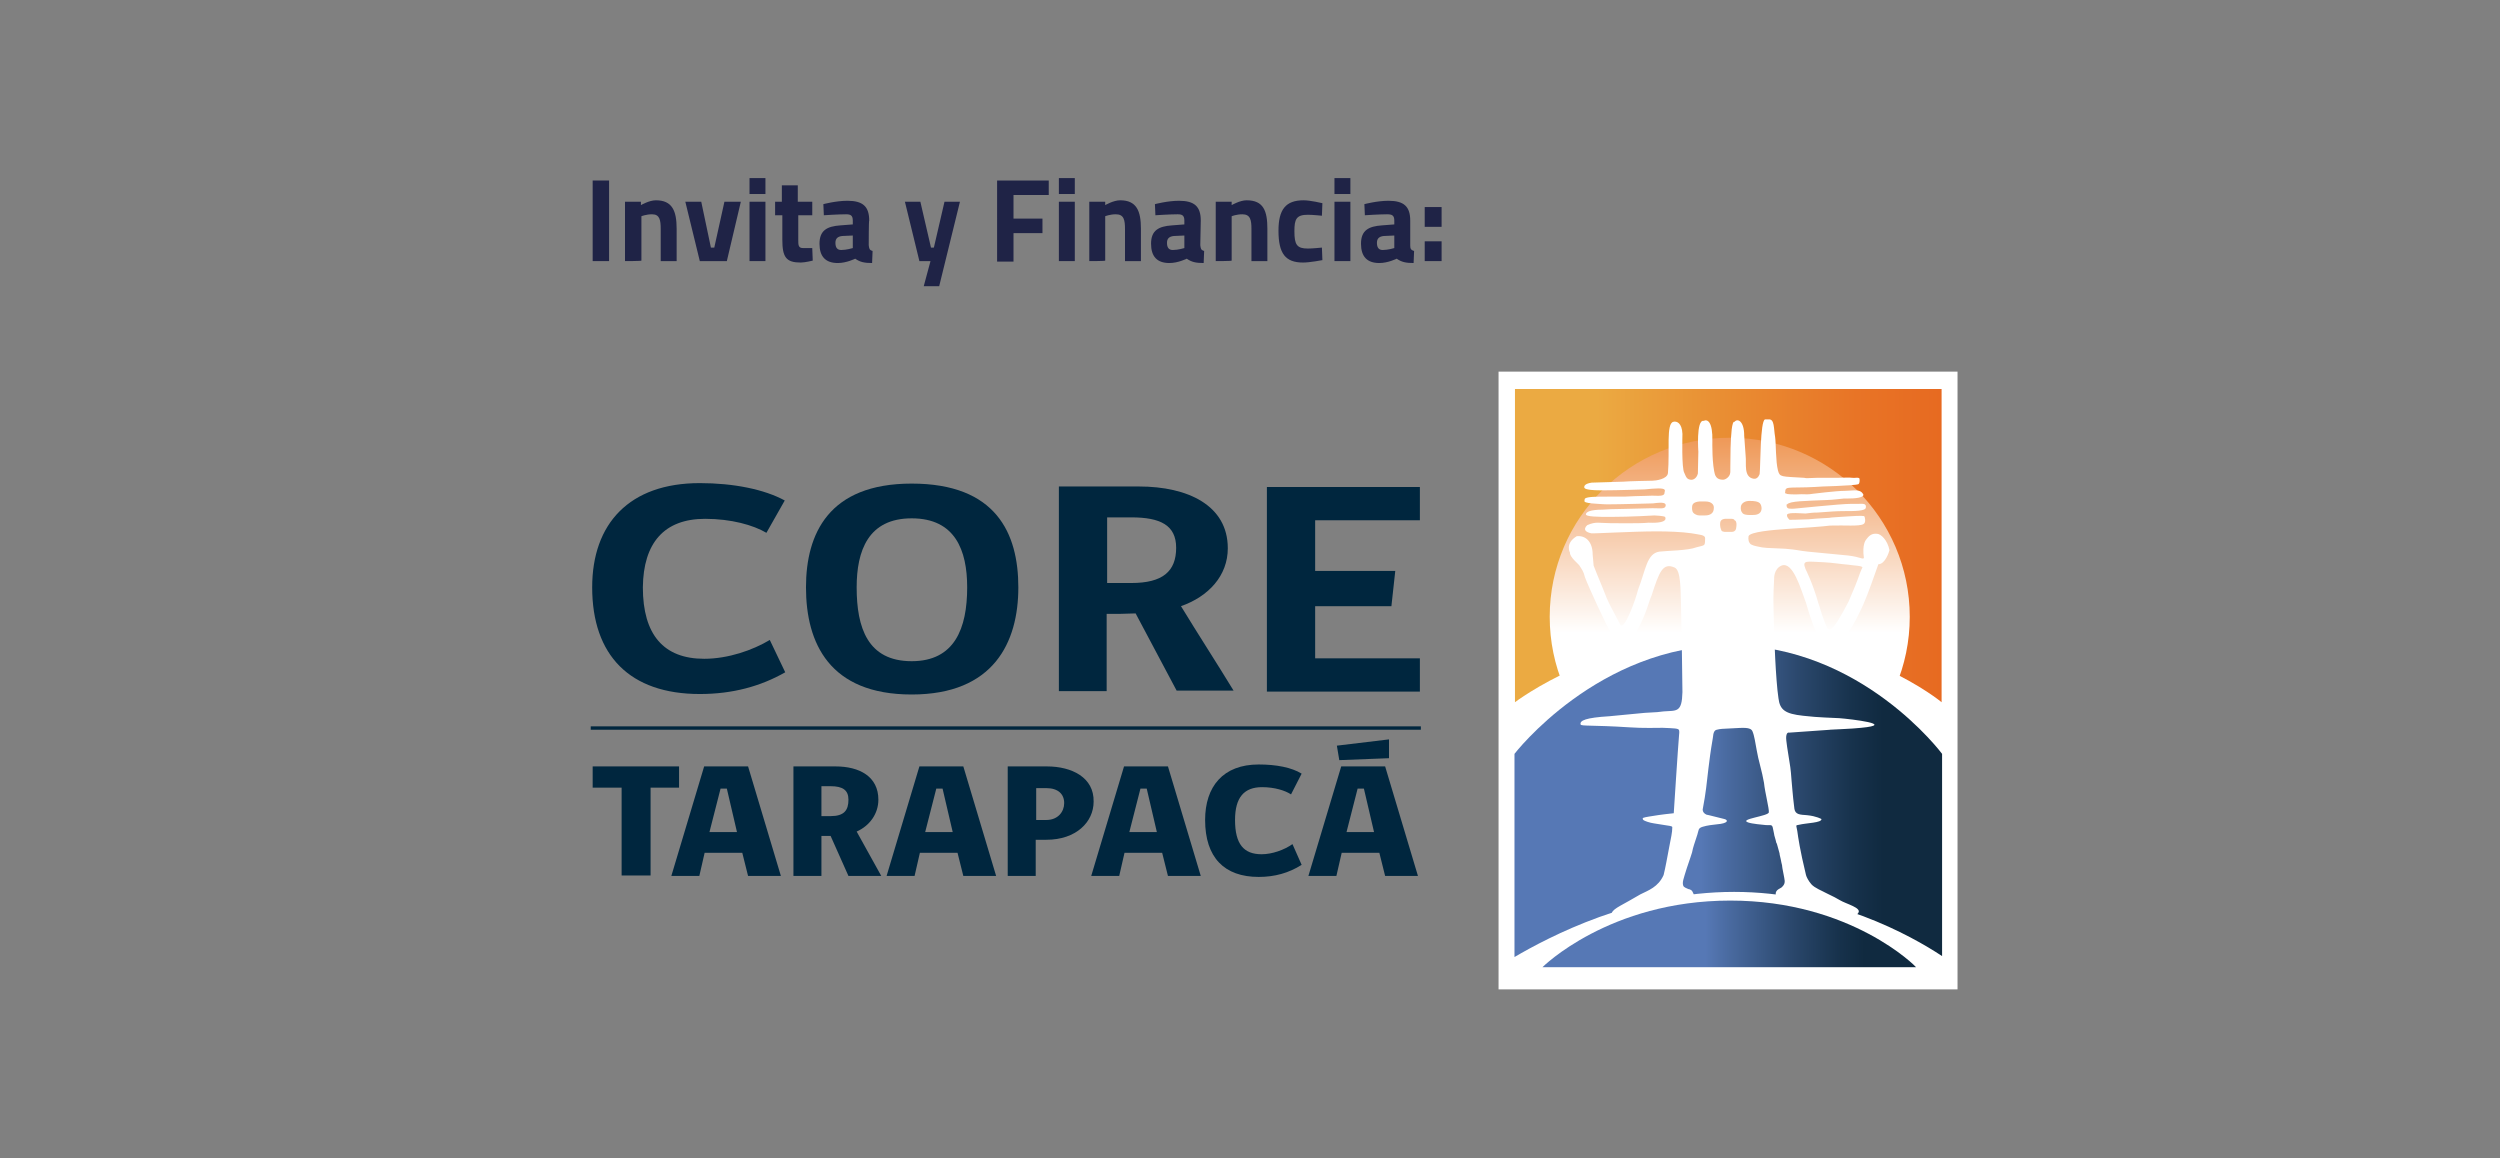 <?xml version="1.0" encoding="UTF-8"?> <svg xmlns="http://www.w3.org/2000/svg" xmlns:xlink="http://www.w3.org/1999/xlink" version="1.1" id="Capa_1" x="0px" y="0px" viewBox="0 0 518 240" style="enable-background:new 0 0 518 240;" xml:space="preserve"><rect x="0" y="0" width="518" height="240" fill="#808080" stroke="none"/> <style type="text/css"> .st0{fill:#FFFFFF;} .st1{fill:url(#SVGID_1_);} .st2{clip-path:url(#SVGID_6_);} .st3{clip-path:url(#SVGID_7_);fill:url(#SVGID_8_);} .st4{fill:url(#SVGID_9_);} .st5{fill:url(#SVGID_10_);} .st6{fill:url(#SVGID_11_);} .st7{fill:#00263E;} .st8{fill:#1F2346;} </style> <g> <rect x="310.5" y="77" class="st0" width="95.1" height="128"></rect> <g> <linearGradient id="SVGID_1_" gradientUnits="userSpaceOnUse" x1="243.018" y1="466.345" x2="402.285" y2="466.345" gradientTransform="matrix(1 0 0 1 0 -353.275)"> <stop offset="0.551" style="stop-color:#EBAA42"></stop> <stop offset="0.702" style="stop-color:#E99034"></stop> <stop offset="0.89" style="stop-color:#E87426"></stop> <stop offset="1" style="stop-color:#E76A21"></stop> </linearGradient> <path class="st1" d="M313.9,80.6h88.4v64.9c0,0-16.8-14-44.2-14c-25.9,0-44.2,14-44.2,14V80.6z"></path> <g> <g> <g> <defs> <polygon id="SVGID_2_" points="51,1 52,1 51,2 "></polygon> </defs> <clipPath id="SVGID_3_"> <use xlink:href="#SVGID_2_" style="overflow:visible;"></use> </clipPath> </g> <g> <defs> <polygon id="SVGID_4_" points="51,1 52,1 51,2 "></polygon> </defs> <defs> <polygon id="SVGID_5_" points="49,-1 48,-1 49,-2 "></polygon> </defs> <clipPath id="SVGID_6_"> <use xlink:href="#SVGID_4_" style="overflow:visible;"></use> </clipPath> <clipPath id="SVGID_7_" class="st2"> <use xlink:href="#SVGID_5_" style="overflow:visible;"></use> </clipPath> <linearGradient id="SVGID_8_" gradientUnits="userSpaceOnUse" x1="-3104.811" y1="-4153.805" x2="-3151.631" y2="-4153.805" gradientTransform="matrix(0 1 -1 0 -3795.45 3235.92)"> <stop offset="0" style="stop-color:#000000"></stop> <stop offset="0.511" style="stop-color:#666666"></stop> <stop offset="1" style="stop-color:#CCCCCC"></stop> </linearGradient> <path class="st3" d="M358.4,164.9c-20.6,0-37.3-16.6-37.3-37.1c0-20.5,16.7-37.1,37.3-37.1c20.6,0,37.3,16.6,37.3,37.1 C395.7,148.3,379,164.9,358.4,164.9z"></path> </g> </g> </g> <linearGradient id="SVGID_9_" gradientUnits="userSpaceOnUse" x1="-3104.811" y1="-4153.805" x2="-3151.631" y2="-4153.805" gradientTransform="matrix(0 1 -1 0 -3795.45 3235.92)"> <stop offset="0" style="stop-color:#FFFFFF"></stop> <stop offset="0.534" style="stop-color:#F5C099"></stop> <stop offset="1" style="stop-color:#EC883C"></stop> </linearGradient> <path class="st4" d="M358.4,164.9c-20.6,0-37.3-16.6-37.3-37.1c0-20.5,16.7-37.1,37.3-37.1c20.6,0,37.3,16.6,37.3,37.1 C395.7,148.3,379,164.9,358.4,164.9z"></path> <linearGradient id="SVGID_10_" gradientUnits="userSpaceOnUse" x1="319.65" y1="546.78" x2="397.06" y2="546.78" gradientTransform="matrix(1 0 0 1 0 -353.275)"> <stop offset="0.436" style="stop-color:#5678B5"></stop> <stop offset="0.495" style="stop-color:#4A6BA1"></stop> <stop offset="0.664" style="stop-color:#2B486D"></stop> <stop offset="0.791" style="stop-color:#17324C"></stop> <stop offset="0.861" style="stop-color:#102A40"></stop> </linearGradient> <path class="st5" d="M358.5,186.6c-25.1,0-38.9,13.8-38.9,13.8h77.4C397.1,200.4,383.6,186.6,358.5,186.6z"></path> <linearGradient id="SVGID_11_" gradientUnits="userSpaceOnUse" x1="313.79" y1="519.375" x2="402.43" y2="519.375" gradientTransform="matrix(1 0 0 1 0 -353.275)"> <stop offset="0.436" style="stop-color:#5678B5"></stop> <stop offset="0.495" style="stop-color:#4A6BA1"></stop> <stop offset="0.664" style="stop-color:#2B486D"></stop> <stop offset="0.791" style="stop-color:#17324C"></stop> <stop offset="0.861" style="stop-color:#102A40"></stop> </linearGradient> <path class="st6" d="M359.3,184.8c20.4,0,36.6,9,43.1,13.3v-41.9c0,0-16.7-22.5-44-22.5s-44.6,22.5-44.6,22.5v42.1 C320.8,194.2,338.5,184.8,359.3,184.8z"></path> <path class="st0" d="M388.9,110.6c-1-0.1-1.6,0.3-2.3,1.3c0,0-0.8,0.9-0.4,3.7c-0.2,0.4-0.7-0.2-3.3-0.5c0,0-5.4-0.5-8.3-0.8 c-1.9-0.2-2.2-0.4-4.7-0.6c-4-0.2-4.2-0.1-5.9-0.5c-0.5-0.1-0.8-0.2-1.2-0.4c-0.5-0.4-0.6-1-0.5-1.7c0.3-0.9,5-1.3,7.9-1.5 c3.1-0.2,7.6-0.5,9-0.7c3.1-0.1,6,0.2,6.9-0.3c0.6-0.3,0.3-1.5,0.2-1.6c0-0.1-0.5-0.2-3.4,0c-1.3,0.1-3.6,0.2-3.9,0.3 c-2.1,0.1-3.2,0.2-4.3,0.3c-2.1,0.1-3.9,0.1-3.9,0.1c0,0-0.7-0.6-0.5-1.1c0.3-0.5,3.2-0.2,3.8-0.2c0.9-0.1,1.5-0.2,2.5-0.2 c2.7-0.2,3.9-0.3,5.5-0.3c2.2,0,4.4,0,4.5-0.7c0.2-1-0.8-0.8-1.6-0.8c-0.5,0-1.1,0-1.5,0c-2.2,0-11.6,1-11.8,1 c-0.8,0-1.4,0.1-1.5-0.5c-0.1-0.5,0.1-0.4,0.1-0.4c0.6-0.7,3.7-0.7,8.3-0.9c0.8,0,3.4-0.3,3.4-0.3c0.2,0,0.4,0,0.6,0 c2,0,3.5-0.2,3.5-0.8c-0.4-0.9-1.3-0.9-1.9-0.9c-0.6,0-1.2,0.1-1.9,0.1c-1.9,0-6.5,0.6-6.6,0.6c-1.2,0.2-1.4,0.1-2.4,0.1 c-1.6,0.1-3.1,0-3.1-0.1c-0.5-0.1-0.3-0.2-0.3-0.4c0-0.4,0.1-0.6,0.3-0.7c0.1-0.1,0.5-0.2,2.5-0.2c2.2,0,4.9-0.2,5-0.2 c0.4,0,2.4-0.1,2.8-0.1c2-0.1,4.2-0.2,4.6-0.4c0.3-0.3,0.2-1,0.2-1.1c-0.1-0.4-1.1-0.1-1.5-0.2c-0.4-0.1-2.3,0-3.2,0 c-2.3,0-4.1,0-4.1,0c-2.7,0.1-2,0.1-2.7,0c-4.8-0.3-5-0.1-5.4-1.5c-0.5-1.9-0.4-5.7-0.6-7c-0.3-1.7-0.1-3.7-1.3-3.6 c-0.3,0-0.8,0-0.8,0c-1,0.4-0.9,9.5-1.1,11.3c0,0-0.3,1.1-1.2,1c-2.2-0.3-1.5-3.2-1.7-4.7c0,0-0.3-4-0.3-4.2c0-3.3-1.5-3.6-2-2.9 c-1.1-0.5-0.8,11.5-0.9,10.5c0,0.8-0.9,1.5-1.5,1.5c-1.4,0-1.5-0.9-1.6-0.9c-0.7-2.1-0.6-6.9-0.6-7.1c0.1-4-1-4.6-1.8-4.2 c-1.6-0.3-1.1,6.6-1.1,6.3l-0.1,4.6c-0.2,0.9-0.9,1.4-1.5,1.3c-0.7-0.1-0.9-0.4-1.3-1.4c-0.6-0.9-0.4-7.8-0.4-8.1 c-0.1-2.3-1.2-2.7-1.9-2.5c-1.5,0.4-0.7,6-1.1,10.6c-0.1,1.3-2.6,1.6-3.2,1.6c-0.3,0-5.2,0.1-6,0.2c-0.2,0-6.5,0.2-6.6,0.2 c-1.4,0.2-1.5,0.7-1.5,0.7c-0.3,0.6,0.7,0.7,0.7,0.7c0,0,0.6,0.2,2.9,0.2c3.4,0,8.8-0.2,8.9-0.2c0.8-0.1,2.3-0.2,2.8-0.2 c1.6,0,1.4,0.4,1.3,0.8c0,0.7-0.5,0.8-2.6,0.7c-0.8,0-2.1,0.1-3.5,0.1c-0.7,0-1.6,0.1-2.2,0.1c-1.6,0-3.3,0-3.6,0 c-2.2,0-4.1,0-4.6,0.4c-0.1,0.2-0.1,0.5-0.1,0.6c0.2,0.3,1.5,0.4,1.5,0.4s2.4,0.2,3.2,0.2c2.6,0,9.5-0.2,9.5-0.2 c2.2-0.3,2.8-0.1,2.6,0.6c-0.2,0.6-1.1,0.4-2.7,0.4c-3.4,0.1-8.6,0.2-8.6,0.2c-0.6,0-1.2,0.1-1.7,0.1c-2.7,0-3.4,0.5-3.5,0.9 c-0.2,0.6,2.7,0.6,5.1,0.6c4.2,0,9.1-0.3,9.1-0.3c0.3,0,1.9,0.1,2.2,0.3c-0.1-0.1,1.2,1.4-3.4,1.2c-1.8,0.2-7.5,0.1-7.9,0.1 c-2.3,0-3-0.4-4.8,0.4c0,0-1.5,1.2,0.8,1.7c0.2,0.1,8.5-0.4,13.6-0.4c2.3,0,5.2,0.1,7.2,0.4c1.6,0.3,2.8,0.3,2.8,1 c0,0.6,0,1.2-0.2,1.4c-0.2,0.2-0.9,0.3-1.6,0.5c-1.8,0.7-6.2,0.7-7.7,0.9c-2.6,0.4-2.8,3.8-4.4,7.9c-0.5,2.1-2.9,8.7-3.7,7.2 c-1.5-2.9-2.2-4.1-2.8-5.5c-1-2.6-1.9-4.6-2.7-6.7l-0.2-2.3c0-2.7-1.5-4-3.3-3.8c-2.5,1.5-1.4,3.4-1.4,3.4 c-0.1,0.9,1.8,2.4,1.9,2.6c0.5,0.8,0.9,1.2,1.2,2.5c0.7,1.9,4.6,10.4,5.3,11.3c-0.4-0.5,1.5,2.5,3,2.1c1.3-0.3,2.2-1.9,2.5-2.3 c2.1-4,2.2-5.4,3-7.3c1.6-4.9,2.3-6.9,4.8-5.8c1.3,0.6,1.2,4.6,1.3,7.8c0.1,3.5,0.3,15.8,0.3,18c-0.1,4.3-1.2,3.8-3.9,4 c-1.7,0.2-0.5,0.1-3.9,0.3c-1.9,0.2-6.5,0.6-7.3,0.7c-5,0.3-6.2,0.9-6,1.7c0.1,0.4,2.4,0.1,10.1,0.6c2.7,0.2,5.9,0.1,6.9,0.1 c2.4,0.1,3.3,0.1,3.4,0.5c0,0.1,0.1,0.2,0,1c-0.2,2.2-1.1,16.2-1.1,16.2l-1.8,0.2c-1.4,0.2-1,0.1-3.4,0.5c-1,0.2-1.5,0.2-1.1,0.7 c0.2,0.2,1.4,0.6,2.2,0.7c0.7,0.1,0.5,0.1,2.5,0.4c0.4,0.1,1.3,0.1,1.3,0.4c0,1.1-0.3,2.3-0.6,3.9c-0.5,2.6-0.8,4.4-1.2,6 c-1.1,2.5-3.2,3.2-4.8,4c-3.5,2.1-5.6,2.9-5.9,3.8c-0.1,0.3,0.6,1.1,1.9,0.9c2-0.4,3.4-1.1,3.8-1.1l3-0.8c7.3-1.1,8.8-1.2,8.2-2.9 c-0.3-0.8-0.6-0.9-1.1-1c-0.3-0.1-0.9-0.4-1-0.6c-0.3-0.8,0-1.4,0.7-3.7c0.7-2.1,1-2.9,1.1-3.3c0.2-1.1,0.5-1.8,1.1-3.7 c0.3-0.9,0.1-1.3,1.1-1.6c1-0.3,2-0.4,2.9-0.5c2.5-0.2,2.4-0.9,1.6-1.1c-1.3-0.3-3.5-0.9-3.7-0.9c-0.9-0.4-0.8-1.1-0.8-1.1 c0.7-3.7,0.8-5.2,1.2-8.6c0.6-4.8,0.6-4.2,0.9-6.2c0.1-1.3,0.4-1.6,0.8-1.7c0.8-0.2,1.1-0.2,3.3-0.3c2.1-0.1,3.7-0.3,4.1,0.6 c0.4,0.9,0.6,2.4,0.9,4c0.3,1.9,1.1,4.3,1.5,6.7c0.2,2,1.1,5.4,1,6.1c0,0.8-6.3,1.4-4.3,2.1c0.8,0.3,3.2,0.5,3.2,0.5 c1.3,0.2,1.7-0.2,1.9,0.5c0.6,2.7,0.1,0.9,0.6,2.6c0.5,2.1-0.3-1.4,0.9,3.1c-0.3-0.9,0.2,0.9,0.3,1.6c0.4,1.6-0.2-0.8,0.6,3.2 c0.2,0.9,0.1,1.4-0.6,2c-0.4,0.3-1.5,0.5-1.1,1.9c0.1,0.5,1,0.5,1.3,0.6c0.5,0.2,1.1,0.2,1.6,0.3c0.4,0.1,1.9,0.4,2.3,0.4 c2.7,0.4,1.5,0.1,3.6,0.6c2.7,0.6,3.7,1.3,4.8,1.6c2.7,0.9,3.1,0.3,3.4-0.1c0.9-1.1-2.5-1.9-3.8-2.7c-0.7-0.4-1.2-0.7-2.9-1.5 c-0.7-0.4-2.3-1-3-1.8c-0.6-0.7-1-1.5-1.1-1.9c-1.3-5.4-1.6-7.7-1.8-9.1c-0.1-0.7-0.1-0.3-0.2-1c0-0.3,0.1-0.2,0.5-0.3 c1.6-0.4,4.8-0.4,4.7-1.2c0,0-1-0.6-3-0.8c-1.4-0.1-2.4-0.1-2.6-1.3c-0.4-3.1-0.5-5.2-0.6-6c0-0.3-0.2-2.6-0.4-3.6 c-0.3-2-0.8-4.7-0.7-5.4c0.1-1,0.6-0.8,0.6-0.8l8.5-0.6c-0.8,0,4.9-0.2,6.4-0.4c7.4-0.7-2-1.8-4.5-2c-1.3-0.1-4.2-0.1-7.5-0.5 c-3.7-0.4-4.8-1.2-5.1-3.6c-0.6-3.9-0.9-13.4-0.9-13.8c-0.2-7.9-0.2-6.5,0-11c0,0-0.1-2,1.5-2.7c2.4-1,4,4.8,5.1,7.7 c2,7.1,3.5,9.1,5.6,8.7c1.4-0.3,2.5-1.9,2.5-1.9s0.9-0.5,2.9-4.6c1.2-2.3,2.5-6,2.5-6c0,0,0,0,1.5-4.2c1.4,0,2.2-2.5,2.3-2.9 C391.1,111.9,389.7,110.6,388.9,110.6z M355.1,105.3c0,1-0.7,1.5-1.8,1.5c-0.6,0-1.1,0-1.2,0c-0.5,0-1-0.3-1.2-0.5 c-0.4-0.4-0.3-1.2-0.3-1.2c0-0.7,0.4-1.1,1.6-1.2c0.3,0,0.9,0,1,0c0.9,0,1.3,0.2,1.6,0.5C355.2,104.8,355.1,105.3,355.1,105.3z M359.8,108.5c0,0.4,0,0.6-0.1,1.1c-0.1,0.4-0.5,0.6-0.8,0.6c-0.3,0-0.4,0-0.8,0c-0.4,0-0.7,0-0.8,0c-0.6-0.1-0.6-0.2-0.7-0.5 c-0.2-0.4-0.2-1.1-0.2-1.1c0-0.6,0.2-1,1-1.1c0.2,0,0.6,0,0.6,0c-0.1,0,0.4,0,0.7,0c0.2,0,0.6,0,0.7,0.3 C359.6,107.9,359.7,107.9,359.8,108.5z M360.7,105c0.1-0.7,0.8-1.3,2.1-1.2c0.3,0,1.7,0,2,0.7c0.2,0.4,0.2,0.8,0.2,0.8 c0,0.9-0.6,1.4-1.7,1.4l0,0c-2.1,0.1-2.2-0.3-2.4-0.6C360.6,105.7,360.7,105,360.7,105z M385.9,117.6c0,0-0.2,0.2-1,2.5 c-0.7,1.9-1.3,3.1-1.9,4.6c-3.6,6.9-4.1,6.4-4.8,4.5c-1-2.5-1.1-3.4-1.4-4.1c-1.2-4.3-2.7-7.2-2.7-7.2c-0.8-2,0.4-1.5,3.8-1.4 c1.9,0.1,3.6,0.4,5,0.5C384.1,117.2,385.9,117.2,385.9,117.6z"></path> </g> <polygon class="st7" points="140.7,158.8 122.8,158.8 122.8,163.2 128.8,163.2 128.8,181.4 134.8,181.4 134.8,163.2 140.7,163.2 "></polygon> <path class="st7" d="M145.9,158.8l-6.8,22.7h5.8l1.1-4.8h7.8l1.2,4.8h6.8l-6.8-22.7H145.9z M147,172.4l2.3-9h1.3l2.1,9H147z"></path> <path class="st7" d="M182,165.7c0-4.8-3.9-6.9-8.9-6.9h-8.7v22.7h5.8v-8.3h1.9l3.7,8.3h6.8l-5.1-9.2 C180.2,171.1,182,168.6,182,165.7 M172.1,169.1h-1.9v-6.2h1.9c2.5,0,3.7,0.8,3.7,2.8C175.8,167.9,174.9,169.1,172.1,169.1"></path> <path class="st7" d="M190.5,158.8l-6.8,22.7h5.8l1.1-4.8h7.8l1.2,4.8h6.8l-6.8-22.7H190.5z M191.7,172.4l2.3-9h1.3l2.1,9H191.7z"></path> <path class="st7" d="M216.9,158.8h-8.1v22.7h5.8v-7.5h2.2c6.2,0,9.8-3.7,9.8-7.9C226.7,161.1,222.1,158.8,216.9,158.8 M216.8,169.9 h-2.1v-6.6h2.1c2.4,0,3.7,1.2,3.7,3.1C220.5,168.2,219.2,169.9,216.8,169.9"></path> <path class="st7" d="M232.9,158.8l-6.8,22.7h5.8l1.1-4.8h7.8l1.2,4.8h6.8l-6.8-22.7H232.9z M234,172.4l2.3-9h1.3l2.1,9H234z"></path> <path class="st7" d="M261.4,177c-3.7,0-5.5-2.1-5.5-7.1c0-4.7,1.9-6.8,5.6-6.8c2.6,0,4.8,0.7,6,1.5l2.2-4.3 c-2.1-1.3-5.3-1.9-8.9-1.9c-7.4,0-11.1,4.6-11.1,11.5c0,7.8,4,11.8,11.1,11.8c3.3,0,6.2-0.8,8.9-2.5l-1.9-4.3 C266.1,176.1,263.6,177,261.4,177"></path> <path class="st7" d="M277.9,158.8l-6.8,22.7h5.8l1.1-4.8h7.8l1.2,4.8h6.8l-6.8-22.7H277.9z M279,172.4l2.3-9h1.3l2.1,9H279z"></path> <polygon class="st7" points="287.8,153.2 277,154.5 277.5,157.5 287.8,157.1 "></polygon> <path class="st7" d="M146.1,107.5c5.4,0,10,1.3,12.7,2.9l3.8-6.7c-4.2-2.3-10.6-3.6-17.6-3.6c-14.6,0-22.3,8.4-22.3,21.6 c0,14.1,7.8,22.1,22.3,22.1c6.8,0,12.6-1.6,17.7-4.5l-3.2-6.7c-3.5,2.1-8.6,3.9-13.6,3.9c-8.4,0-12.7-5-12.7-14.8 C133.3,112.5,137.6,107.5,146.1,107.5"></path> <g> <path class="st8" d="M122.8,37.4h3.4v16.7h-3.4L122.8,37.4L122.8,37.4z"></path> <path class="st8" d="M129.5,54.1V41.8h3.3v0.7c0,0,1.7-1,3.1-1c3.4,0,4.3,2.2,4.3,5.9v6.7h-3.3v-6.6c0-1.9-0.2-3.1-1.8-3.1 c-1.2,0-2.2,0.4-2.2,0.4v9.2C132.8,54.1,129.5,54.1,129.5,54.1z"></path> <path class="st8" d="M145.3,41.8l2,9.5h0.7l2.1-9.5h3.4l-2.9,12.3h-5.6l-3-12.3H145.3z"></path> <path class="st8" d="M155.3,36.9h3.3v3.3h-3.3V36.9z M155.3,41.8h3.3v12.3h-3.3V41.8z"></path> <path class="st8" d="M165.4,44.6v5c0,1.2,0,1.8,1,1.8c0.7,0,1.9,0,1.9,0l0.1,2.6c0,0-1.6,0.4-2.5,0.4c-3,0-3.8-1.1-3.8-4.7v-5.1 h-1.5v-2.8h1.4v-3.4h3.3v3.4h3v2.8C168.4,44.6,165.4,44.6,165.4,44.6z"></path> <path class="st8" d="M180,50.8c0.1,0.7,0.1,1,0.8,1.2l-0.1,2.5c-1.6,0-2.5-0.2-3.5-0.9c0,0-1.8,0.9-3.6,0.9c-2.6,0-3.8-1.4-3.8-4 c0-2.8,1.6-3.6,4.3-3.8l2.6-0.2v-0.8c0-1.1-0.5-1.3-1.4-1.3c-1.6,0-4.6,0.2-4.6,0.2l-0.1-2.3c0,0,2.6-0.7,5-0.7 c3.2,0,4.5,1.2,4.5,4.1C180,45.6,180,50.8,180,50.8z M174.5,48.9c-0.9,0.1-1.4,0.5-1.4,1.4c0,0.9,0.3,1.5,1.2,1.5 c1.1,0,2.4-0.4,2.4-0.4v-2.6L174.5,48.9z"></path> <path class="st8" d="M190.7,41.8l2.2,9.5h0.6l2.2-9.5h3.2l-4.3,17.5h-3.2l1.4-5.2h-2.3l-3-12.3H190.7z"></path> <path class="st8" d="M206.6,37.4h10.7v3H210v4.9h6v3h-6v5.9h-3.4L206.6,37.4L206.6,37.4z"></path> <path class="st8" d="M219.4,36.9h3.3v3.3h-3.3V36.9z M219.4,41.8h3.3v12.3h-3.3V41.8z"></path> <path class="st8" d="M225.7,54.1V41.8h3.3v0.7c0,0,1.7-1,3.1-1c3.4,0,4.3,2.2,4.3,5.9v6.7h-3.3v-6.6c0-1.9-0.2-3.1-1.9-3.1 c-1.2,0-2.2,0.4-2.2,0.4v9.2C229,54.1,225.7,54.1,225.7,54.1z"></path> <path class="st8" d="M248.7,50.8c0.1,0.7,0.1,1,0.8,1.2l-0.1,2.5c-1.6,0-2.5-0.2-3.5-0.9c0,0-1.8,0.9-3.6,0.9 c-2.6,0-3.8-1.4-3.8-4c0-2.8,1.6-3.6,4.3-3.8l2.6-0.2v-0.8c0-1.1-0.5-1.3-1.4-1.3c-1.6,0-4.6,0.2-4.6,0.2l-0.1-2.3 c0,0,2.6-0.7,5-0.7c3.2,0,4.5,1.2,4.5,4.1L248.7,50.8L248.7,50.8z M243.2,48.9c-0.9,0.1-1.4,0.5-1.4,1.4c0,0.9,0.3,1.5,1.2,1.5 c1.1,0,2.4-0.4,2.4-0.4v-2.6L243.2,48.9z"></path> <path class="st8" d="M251.9,54.1V41.8h3.3v0.7c0,0,1.7-1,3.1-1c3.5,0,4.3,2.2,4.3,5.9v6.7h-3.3v-6.6c0-1.9-0.2-3.1-1.9-3.1 c-1.2,0-2.2,0.4-2.2,0.4v9.2C255.2,54.1,251.9,54.1,251.9,54.1z"></path> <path class="st8" d="M274,42.1l-0.1,2.6c0,0-1.9-0.2-2.9-0.2c-2.4,0-2.8,0.9-2.8,3.4c0,2.8,0.5,3.6,2.8,3.6c0.9,0,2.9-0.2,2.9-0.2 l0.1,2.6c0,0-2.6,0.5-4,0.5c-3.7,0-5.1-1.9-5.1-6.6c0-4.4,1.5-6.3,5.2-6.3C271.5,41.5,274,42.1,274,42.1z"></path> <path class="st8" d="M276.5,36.9h3.3v3.3h-3.3V36.9z M276.5,41.8h3.3v12.3h-3.3V41.8z"></path> <path class="st8" d="M292.2,50.8c0,0.7,0.1,1,0.8,1.2l-0.1,2.5c-1.6,0-2.5-0.2-3.5-0.9c0,0-1.8,0.9-3.6,0.9c-2.6,0-3.8-1.4-3.8-4 c0-2.8,1.6-3.6,4.3-3.8l2.6-0.2v-0.8c0-1.1-0.5-1.3-1.5-1.3c-1.6,0-4.6,0.2-4.6,0.2l-0.1-2.3c0,0,2.6-0.7,5-0.7 c3.2,0,4.5,1.2,4.5,4.1V50.8L292.2,50.8z M286.7,48.9c-0.9,0.1-1.4,0.5-1.4,1.4c0,0.9,0.3,1.5,1.2,1.5c1.1,0,2.4-0.4,2.4-0.4v-2.6 L286.7,48.9z"></path> <path class="st8" d="M295.2,42.9h3.5V47h-3.5V42.9z M295.2,50h3.5v4.1h-3.5V50z"></path> </g> <path class="st7" d="M211,121.7c0-11.2-4.6-21.5-22.1-21.5c-17.2,0-21.9,10.4-21.9,21.5c0,11.6,4.9,22.2,21.9,22.2 C205.9,143.9,211,133.1,211,121.7 M177.5,121.7c0-7.6,2.4-14.3,11.4-14.3s11.5,6.6,11.5,14.3c0,8.5-2.6,15.3-11.5,15.3 C179.8,137,177.5,130.1,177.5,121.7"></path> <path class="st7" d="M254.4,113.6c0-8.9-8.3-12.8-18.4-12.8h-16.6v42.4h9.9v-16c2.1,0,3.7,0,6-0.1l8.5,16h11.8 c-3.6-5.9-7.3-11.6-10.9-17.5C250.4,123.6,254.4,119.3,254.4,113.6 M234.4,120.8h-5v-13.6h5c6,0,9.3,1.6,9.3,6.3 C243.7,118.4,240.9,120.8,234.4,120.8"></path> <polygon class="st7" points="294.2,107.8 294.2,100.9 262.5,100.9 262.5,143.3 294.2,143.3 294.2,136.4 272.5,136.4 272.5,125.6 288.3,125.6 289.1,118.3 272.5,118.3 272.5,107.8 "></polygon> <rect x="122.4" y="150.5" class="st7" width="172" height="0.7"></rect> </g> </svg> 